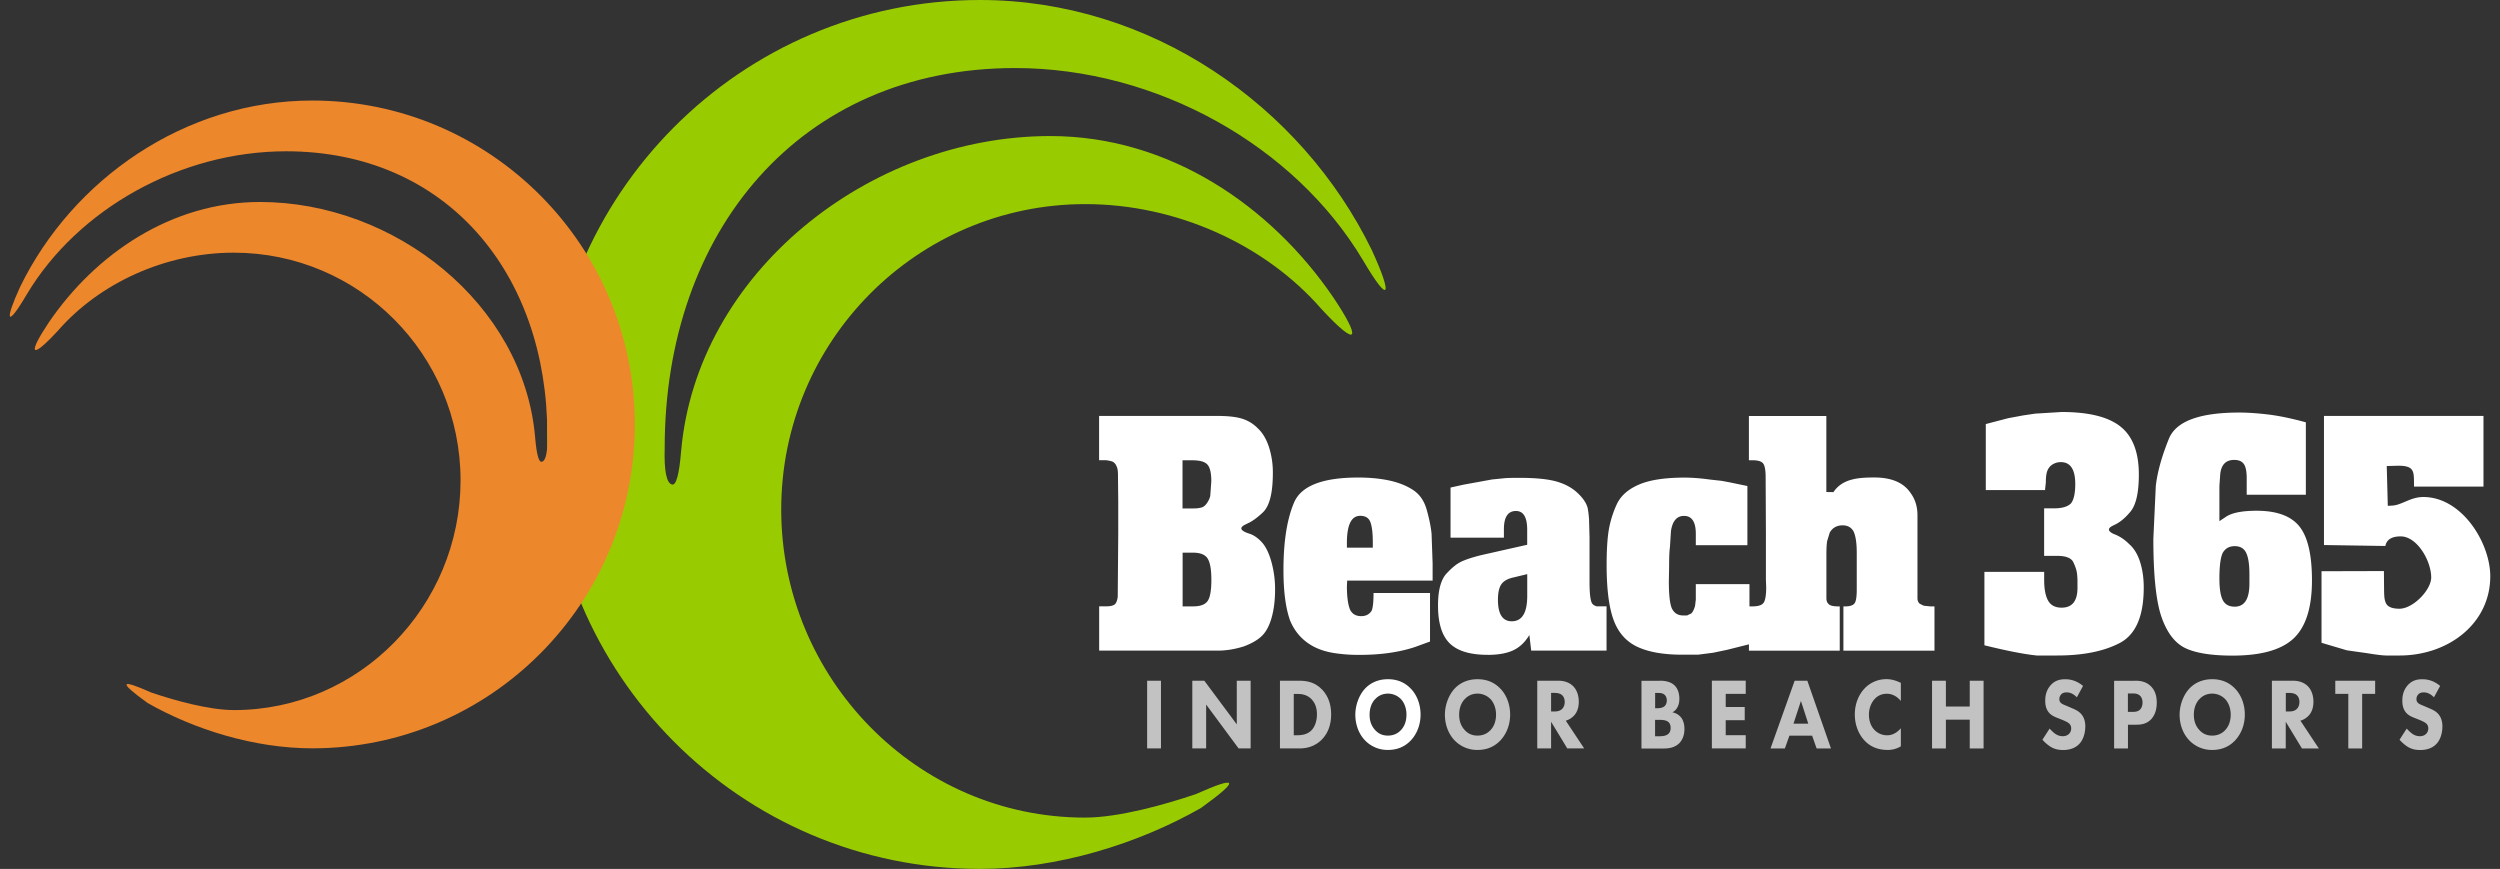 <svg xmlns="http://www.w3.org/2000/svg" xmlns:xlink="http://www.w3.org/1999/xlink" width="164" height="57" fill="none" xmlns:v="https://vecta.io/nano"><rect width="100%" height="100%" fill="#333333" stroke="none"/><g clip-path="url(#A)"><g fill-rule="evenodd"><path d="M78.794 52.997C74.661 55.356 69.373 57 64.282 57c-15.675 0-28.385-12.759-28.385-28.502S48.607 0 64.282 0c11.2 0 21.084 6.929 25.701 16.391 1.371 2.974 1.225 3.739-.587.656C84.924 9.569 75.905 4.464 66.587 4.464c-14.125 0-22.984 10.737-22.984 24.92-.044 1.501.117 2.303.478 2.399.274.081.474-.648.602-2.193 1.021-11.671 12.32-20.665 24.213-20.665 7.801 0 14.472 4.578 18.571 10.587 1.798 2.677 1.729 3.472-.795.743-3.658-4.2-9.479-6.866-15.471-6.866-11.018 0-19.953 8.968-19.953 20.035s8.906 20.211 19.924 20.211c2.225 0 5.27-.861 7.269-1.538 2.801-1.249 2.918-.948.35.901" fill="#9c0"/><path d="M9.664 46.105c3.082 1.758 7.024 2.985 10.821 2.985 11.689 0 21.16-9.514 21.16-21.247S32.17 6.595 20.484 6.595c-8.352 0-15.719 5.167-19.162 12.22-1.021 2.219-.912 2.787.438.491 3.333-5.577 10.059-9.382 17.006-9.382 10.529 0 17.138 8.005 17.138 18.578.033 1.121-.087 1.718-.354 1.787-.204.062-.354-.483-.449-1.633-.762-8.701-9.187-15.406-18.049-15.406-5.817 0-10.788 3.413-13.844 7.892-1.342 1.996-1.291 2.589.591.553 2.728-3.131 7.064-5.12 11.536-5.12 8.217 0 14.877 6.687 14.877 14.938S23.57 46.581 15.357 46.581c-1.659 0-3.928-.641-5.42-1.146-2.09-.93-2.177-.707-.263.674" fill="#ed872b"/></g><g fill="#fff"><path d="M81.796 34.365c-.532.22-.481.436.153.641.273.084.543.264.806.542s.478.703.642 1.282a6.69 6.69 0 0 1 .248 1.842c0 .685-.073 1.285-.215 1.805s-.343.916-.602 1.19-.667.524-1.229.736c-.595.187-1.167.278-1.718.278h-7.776v-2.904h.445c.263 0 .448-.04.558-.117s.179-.245.215-.505l.033-4.157v-2.117l-.018-1.743c0-.242-.029-.425-.088-.538a.57.57 0 0 0-.241-.304c-.091-.044-.241-.077-.445-.106h-.463v-2.904h7.776c.697 0 1.244.062 1.638.191s.74.348 1.039.663c.295.286.529.689.697 1.209a5.42 5.42 0 0 1 .248 1.677c0 1.315-.219 2.175-.653 2.585-.39.37-.744.623-1.065.751l.015.004zm-3.501-1.014a1.9 1.9 0 0 0 .54-.062c.131-.044.248-.143.354-.304s.171-.308.204-.45l.069-.963c0-.546-.087-.912-.255-1.095-.168-.19-.496-.282-.988-.282h-.645v3.16h.722v-.004zm-.015 6.427c.471 0 .784-.121.945-.359s.241-.699.241-1.381-.084-1.146-.248-1.402-.485-.381-.952-.381h-.686v3.523h.704-.004zm10.095-1.688l-.018.366c0 .688.069 1.197.204 1.531.139.289.383.432.737.432.31 0 .536-.121.686-.363.08-.198.12-.582.12-1.154h3.705v3.182l-.996.363c-1.029.34-2.236.513-3.622.513a10.44 10.44 0 0 1-1.725-.128c-.5-.084-.937-.227-1.313-.428-.711-.384-1.218-.956-1.528-1.71-.284-.802-.43-1.897-.43-3.296 0-1.868.233-3.347.697-4.435s1.864-1.637 4.198-1.637c.744 0 1.419.062 2.024.19s1.131.333 1.572.619.744.721.908 1.311.273 1.113.317 1.567l.069 1.963v1.11h-5.613l.007.004zm1.681-2.157v-.363c0-.582-.051-1.018-.153-1.304s-.325-.428-.671-.428c-.584 0-.875.59-.875 1.772v.319h1.7v.004zm7.538 7.024c-1.156 0-1.988-.253-2.498-.758s-.762-1.329-.762-2.479c0-.948.171-1.633.514-2.047.343-.381.66-.648.952-.798s.748-.304 1.364-.458l3.02-.681v-.981c0-.82-.244-1.234-.737-1.234-.525 0-.791.399-.791 1.194v.557h-3.501v-3.289l.857-.19 1.871-.341.843-.084c.193-.015.503-.022.926-.022 1.054 0 1.863.077 2.429.234s1.032.407 1.4.751.591.678.671 1.003c.033.161.062.392.088.696l.033 1.19v2.952c0 .839.069 1.326.204 1.454.047.055.131.106.259.15h.653v2.904h-4.942l-.121-1.025c-.273.461-.62.795-1.039.996s-.981.308-1.692.308zm2.593-5.295l-.876.212c-.401.084-.675.238-.824.458s-.222.56-.222 1.014c0 .938.303 1.41.908 1.41.675 0 1.014-.557 1.014-1.666v-1.432.004zm14.439-1.897h-3.381v-.747c0-.784-.259-1.175-.773-1.175-.471 0-.755.33-.857.989l-.07 1.095c-.033.212-.051.63-.051 1.245l-.018.945c0 .872.062 1.468.193 1.784.15.315.398.472.744.472h.259l.277-.132c.092-.088.175-.249.245-.483l.051-.421V38.32h3.519v3.94l-1.459.366-.926.194-.996.128h-1.028c-1.226 0-2.203-.172-2.936-.513s-1.255-.926-1.561-1.751-.463-2.029-.463-3.607c0-.967.047-1.732.138-2.296a6.71 6.71 0 0 1 .522-1.688c.259-.564.744-.996 1.459-1.304s1.714-.458 2.994-.458c.503 0 1.058.044 1.667.128l.762.084.456.084 1.236.256v3.863l-.003.015zm.105 4.014h.223c.379 0 .624-.077.737-.234s.171-.498.171-1.029l-.018-.469v-3.062l-.018-3.68c0-.472-.059-.776-.172-.912s-.35-.201-.704-.201h-.222v-2.904h5.08v4.988l.467.007c.591-.894 1.667-.96 2.684-.96 1.142 0 1.94.348 2.396 1.047.285.399.431.875.431 1.432v5.442c0 .157.051.278.153.363l.259.128.43.044h.274v2.904h-5.974v-2.904h.12c.299 0 .496-.062.602-.19s.153-.436.153-.919v-2.413c0-.626-.069-1.088-.204-1.388-.15-.271-.39-.407-.722-.407-.38 0-.657.157-.843.469l-.171.557c-.033.198-.051.498-.051.897v2.86c0 .172.051.3.153.385.091.099.303.15.635.15h.087v2.904h-5.956v-2.904zm23.922-5.317c-.409.179-.409.37 0 .564.375.136.718.359 1.028.674.31.271.547.659.708 1.164s.24 1.066.24 1.677c0 1.879-.525 3.091-1.575 3.64s-2.418.82-4.1.82h-1.342c-.835-.084-1.98-.311-3.435-.67v-4.816h3.92v.524c0 .623.092 1.08.27 1.381s.471.443.876.443c.693 0 1.039-.436 1.039-1.3v-.432c0-.176-.011-.352-.036-.542s-.103-.425-.234-.703-.485-.421-1.058-.421h-.86v-3.117h.645c.525 0 .894-.106 1.109-.319.19-.227.288-.656.288-1.282 0-.952-.317-1.432-.948-1.432-.179 0-.347.044-.5.128a.83.83 0 0 0-.357.385c-.084.172-.124.439-.124.809l-.055.513h-3.884v-4.332l1.466-.384.985-.183.788-.117 1.736-.106c1.779 0 3.067.319 3.866.959s1.199 1.685 1.199 3.138c0 1.183-.182 1.992-.547 2.435s-.733.74-1.108.897v.004zm12.615-2.007h-3.884v-1.088c0-.439-.062-.751-.19-.93s-.335-.267-.634-.267c-.537 0-.843.308-.912.919l-.055.791v2.307l.481-.319c.402-.242 1.058-.363 1.959-.363 1.32 0 2.254.341 2.805 1.025s.827 1.864.827 3.545c0 1.78-.401 3.047-1.199 3.801s-2.138 1.132-4.012 1.132c-1.361 0-2.385-.161-3.071-.48s-1.211-.992-1.576-2.018-.547-2.747-.547-5.167l.161-3.468c.106-.919.394-1.948.86-3.094s2.006-1.718 4.618-1.718c.561 0 1.192.044 1.896.128s1.528.256 2.469.513v4.761l.004-.011zm-3.706 5.826v-.597c0-.656-.072-1.128-.215-1.421s-.394-.436-.751-.436-.62.15-.788.447c-.142.3-.215.861-.215 1.685 0 .656.073 1.124.223 1.41s.408.428.78.428c.646 0 .966-.505.966-1.516zm4.731-.809l4.092-.011.007.875c.007.699 0 .992.139 1.256.146.278.536.34.871.34.901 0 2.094-1.241 2.086-2.062-.01-1.099-.937-2.699-2.024-2.684-.415.004-.886.117-.984.63l-4.027-.062v-8.467h10.464v4.633h-4.555c-.019-.974.098-1.403-1.164-1.366l-.627.018.069 2.611.274-.015c.649-.029 1.2-.564 2.057-.564 2.542 0 4.391 3.021 4.391 5.197 0 3.116-2.761 5.2-5.949 5.2h-.86c-.238 0-.657-.051-1.255-.15l-1.342-.19-1.663-.494v-4.691-.004z"/><path opacity=".7" d="M76.16 44.655v4.442h-.908v-4.442h.908zm2.055 4.442v-4.442h.788l2.13 2.864v-2.864h.908v4.442h-.788l-2.13-2.878v2.878h-.908zm6.994-4.442c.518 0 1.065.088 1.55.612.347.381.565.901.565 1.593s-.212 1.205-.536 1.571c-.543.619-1.218.666-1.55.666h-1.273v-4.442h1.244zm-.335 3.578h.241c.19 0 .602-.018.894-.3.212-.201.383-.579.383-1.073s-.171-.787-.325-.959c-.295-.333-.678-.381-.956-.381h-.241v2.71l.004.004z"/><use xlink:href="#B" opacity=".7"/><path opacity=".7" d="M98.452 45.201c.372.407.613.992.613 1.677 0 .593-.19 1.197-.613 1.666-.365.399-.861.652-1.521.652a2.04 2.04 0 0 1-1.532-.652c-.376-.399-.613-1-.613-1.652s.252-1.285.605-1.684c.266-.3.755-.652 1.535-.652.613 0 1.123.212 1.521.645h.004zm-2.385.681c-.171.187-.346.513-.346 1.007 0 .406.117.732.361 1 .252.275.536.366.843.366.401 0 .682-.169.872-.381.153-.168.343-.48.343-.992 0-.458-.164-.798-.343-1a1.19 1.19 0 0 0-.864-.381c-.357 0-.649.139-.861.381h-.004zm6.159-1.227c.5 0 .813.187.999.385.164.179.343.498.343.992 0 .278-.055.626-.306.905-.135.146-.328.278-.547.34l1.207 1.82h-1.109l-1.061-1.75v1.75h-.908v-4.442h1.378.004zm-.474 2.018h.204c.164 0 .39-.018.544-.194.065-.073.145-.212.145-.432 0-.253-.105-.384-.182-.454-.146-.128-.383-.139-.5-.139h-.211v1.22zm7.131-2.018c.212 0 .697.015 1 .341.251.275.284.645.284.839 0 .172-.022.373-.131.568a.76.76 0 0 1-.329.326c.19.033.402.139.54.3.132.147.252.399.252.791 0 .447-.153.725-.306.901-.325.351-.796.381-1.036.381h-1.477V44.66h1.2l.003-.004zm-.306 1.805h.146c.124 0 .328-.018.459-.124.084-.066.161-.201.161-.392s-.084-.315-.153-.373c-.132-.114-.307-.114-.471-.114h-.142v1.007-.004zm0 1.838h.219c.229 0 .507-.007.671-.179.084-.088.127-.212.127-.373 0-.18-.065-.3-.124-.359-.16-.165-.466-.165-.649-.165h-.248v1.08l.004-.004zm5.943-2.779h-1.313v.861h1.247v.864h-1.247v.985h1.313v.864h-2.221v-4.442h2.221v.864.004zm4.351 2.74h-1.485l-.299.839h-.941l1.583-4.442h.832l1.55 4.442h-.941l-.295-.839h-.004zm-.248-.787l-.482-1.49-.488 1.49h.97zm6.073 1.486a1.64 1.64 0 0 1-.865.238c-.726 0-1.214-.278-1.543-.645-.353-.388-.612-.974-.612-1.684s.259-1.285.612-1.674c.347-.381.854-.641 1.467-.641.259 0 .558.058.941.245v1.186c-.201-.238-.5-.472-.919-.472-.329 0-.595.121-.803.348-.219.242-.372.601-.372 1.025 0 .461.164.787.343.978a1.14 1.14 0 0 0 .85.373c.237 0 .554-.073.901-.458v1.179zm2.954-2.611h1.565v-1.692h.908v4.442h-.908v-1.886h-1.565v1.886h-.908v-4.442h.908v1.692zm8.588-.608c-.295-.3-.547-.319-.66-.319-.124 0-.277.018-.383.154-.058.066-.102.168-.102.278s.029.187.088.245c.094.099.229.139.496.253l.295.128c.171.073.383.172.536.341.23.245.288.568.288.828 0 .458-.142.861-.346 1.099-.347.414-.854.454-1.113.454-.28 0-.528-.048-.776-.187a2.47 2.47 0 0 1-.577-.487l.471-.732c.098.114.259.267.365.34.153.106.313.161.496.161.116 0 .284-.026.412-.154a.49.49 0 0 0 .142-.359.42.42 0 0 0-.135-.319c-.106-.099-.346-.198-.46-.245l-.324-.128c-.183-.073-.394-.165-.547-.352-.208-.245-.237-.56-.237-.773 0-.392.105-.725.343-1 .277-.319.605-.407.97-.407.27 0 .707.055 1.167.439l-.405.747-.004-.007zm3.83-1.084c.343 0 .718.055 1.032.366.335.333.383.773.383 1.08 0 .56-.19.872-.336 1.047-.313.359-.725.392-.999.392h-.554v1.56h-.908v-4.442h1.382v-.004zm-.478 2.043h.325c.124 0 .342-.007.488-.168.084-.092.146-.245.146-.44s-.058-.341-.146-.432c-.135-.147-.328-.169-.507-.169h-.306v1.205.004zm7.058-1.497c.372.407.612.992.612 1.677 0 .593-.189 1.197-.612 1.666-.365.399-.861.652-1.521.652a2.04 2.04 0 0 1-1.532-.652c-.376-.399-.613-1-.613-1.652s.252-1.285.606-1.684c.266-.3.755-.652 1.535-.652.613 0 1.124.212 1.521.645h.004zm-2.385.681c-.172.187-.347.513-.347 1.007 0 .406.117.732.361 1 .252.275.536.366.843.366.401 0 .682-.169.871-.381.153-.168.343-.48.343-.992 0-.458-.164-.798-.343-1a1.19 1.19 0 0 0-.864-.381c-.357 0-.649.139-.861.381h-.003zm6.156-1.227c.5 0 .814.187 1 .385.164.179.342.498.342.992 0 .278-.054.626-.306.905-.135.146-.328.278-.547.34l1.207 1.82h-1.108l-1.062-1.75v1.75h-.908v-4.442h1.379.003zm-.47 2.018h.204c.164 0 .39-.018.544-.194.065-.073.145-.212.145-.432 0-.253-.105-.384-.182-.454-.146-.128-.383-.139-.5-.139h-.211v1.22zm5.008-1.154v3.578h-.908v-3.578h-.854v-.864h2.615v.864h-.853zm4.707.22c-.295-.3-.547-.319-.66-.319-.124 0-.277.018-.383.154-.058.066-.102.168-.102.278s.029.187.087.245c.095.099.23.139.496.253l.296.128c.171.073.383.172.536.341.23.245.288.568.288.828 0 .458-.142.861-.346 1.099-.347.414-.854.454-1.113.454-.281 0-.529-.048-.777-.187-.2-.113-.43-.319-.576-.487l.471-.732c.098.114.259.267.364.34a.85.85 0 0 0 .496.161c.117 0 .285-.026.412-.154.077-.073.143-.194.143-.359a.42.42 0 0 0-.135-.319c-.106-.099-.347-.198-.46-.245l-.324-.128c-.183-.073-.394-.165-.547-.352-.208-.245-.237-.56-.237-.773 0-.392.105-.725.342-1 .278-.319.606-.407.97-.407.27 0 .708.055 1.168.439l-.405.747-.004-.007z"/></g></g><defs><clipPath id="A"><path fill="#fff" d="M0 0h164v57H0z"/></clipPath><path id="B" d="M92.576 45.201c.372.407.613.992.613 1.677 0 .593-.19 1.197-.613 1.666-.365.399-.861.652-1.521.652a2.04 2.04 0 0 1-1.532-.652c-.376-.399-.613-1-.613-1.652s.252-1.285.605-1.684c.266-.3.755-.652 1.535-.652.613 0 1.123.212 1.521.645h.004zm-2.385.681c-.171.187-.346.513-.346 1.007 0 .406.117.732.361 1 .252.275.536.366.843.366.401 0 .682-.169.872-.381.153-.168.343-.48.343-.992 0-.458-.164-.798-.343-1a1.19 1.19 0 0 0-.864-.381c-.357 0-.649.139-.861.381h-.004z"/></defs></svg>